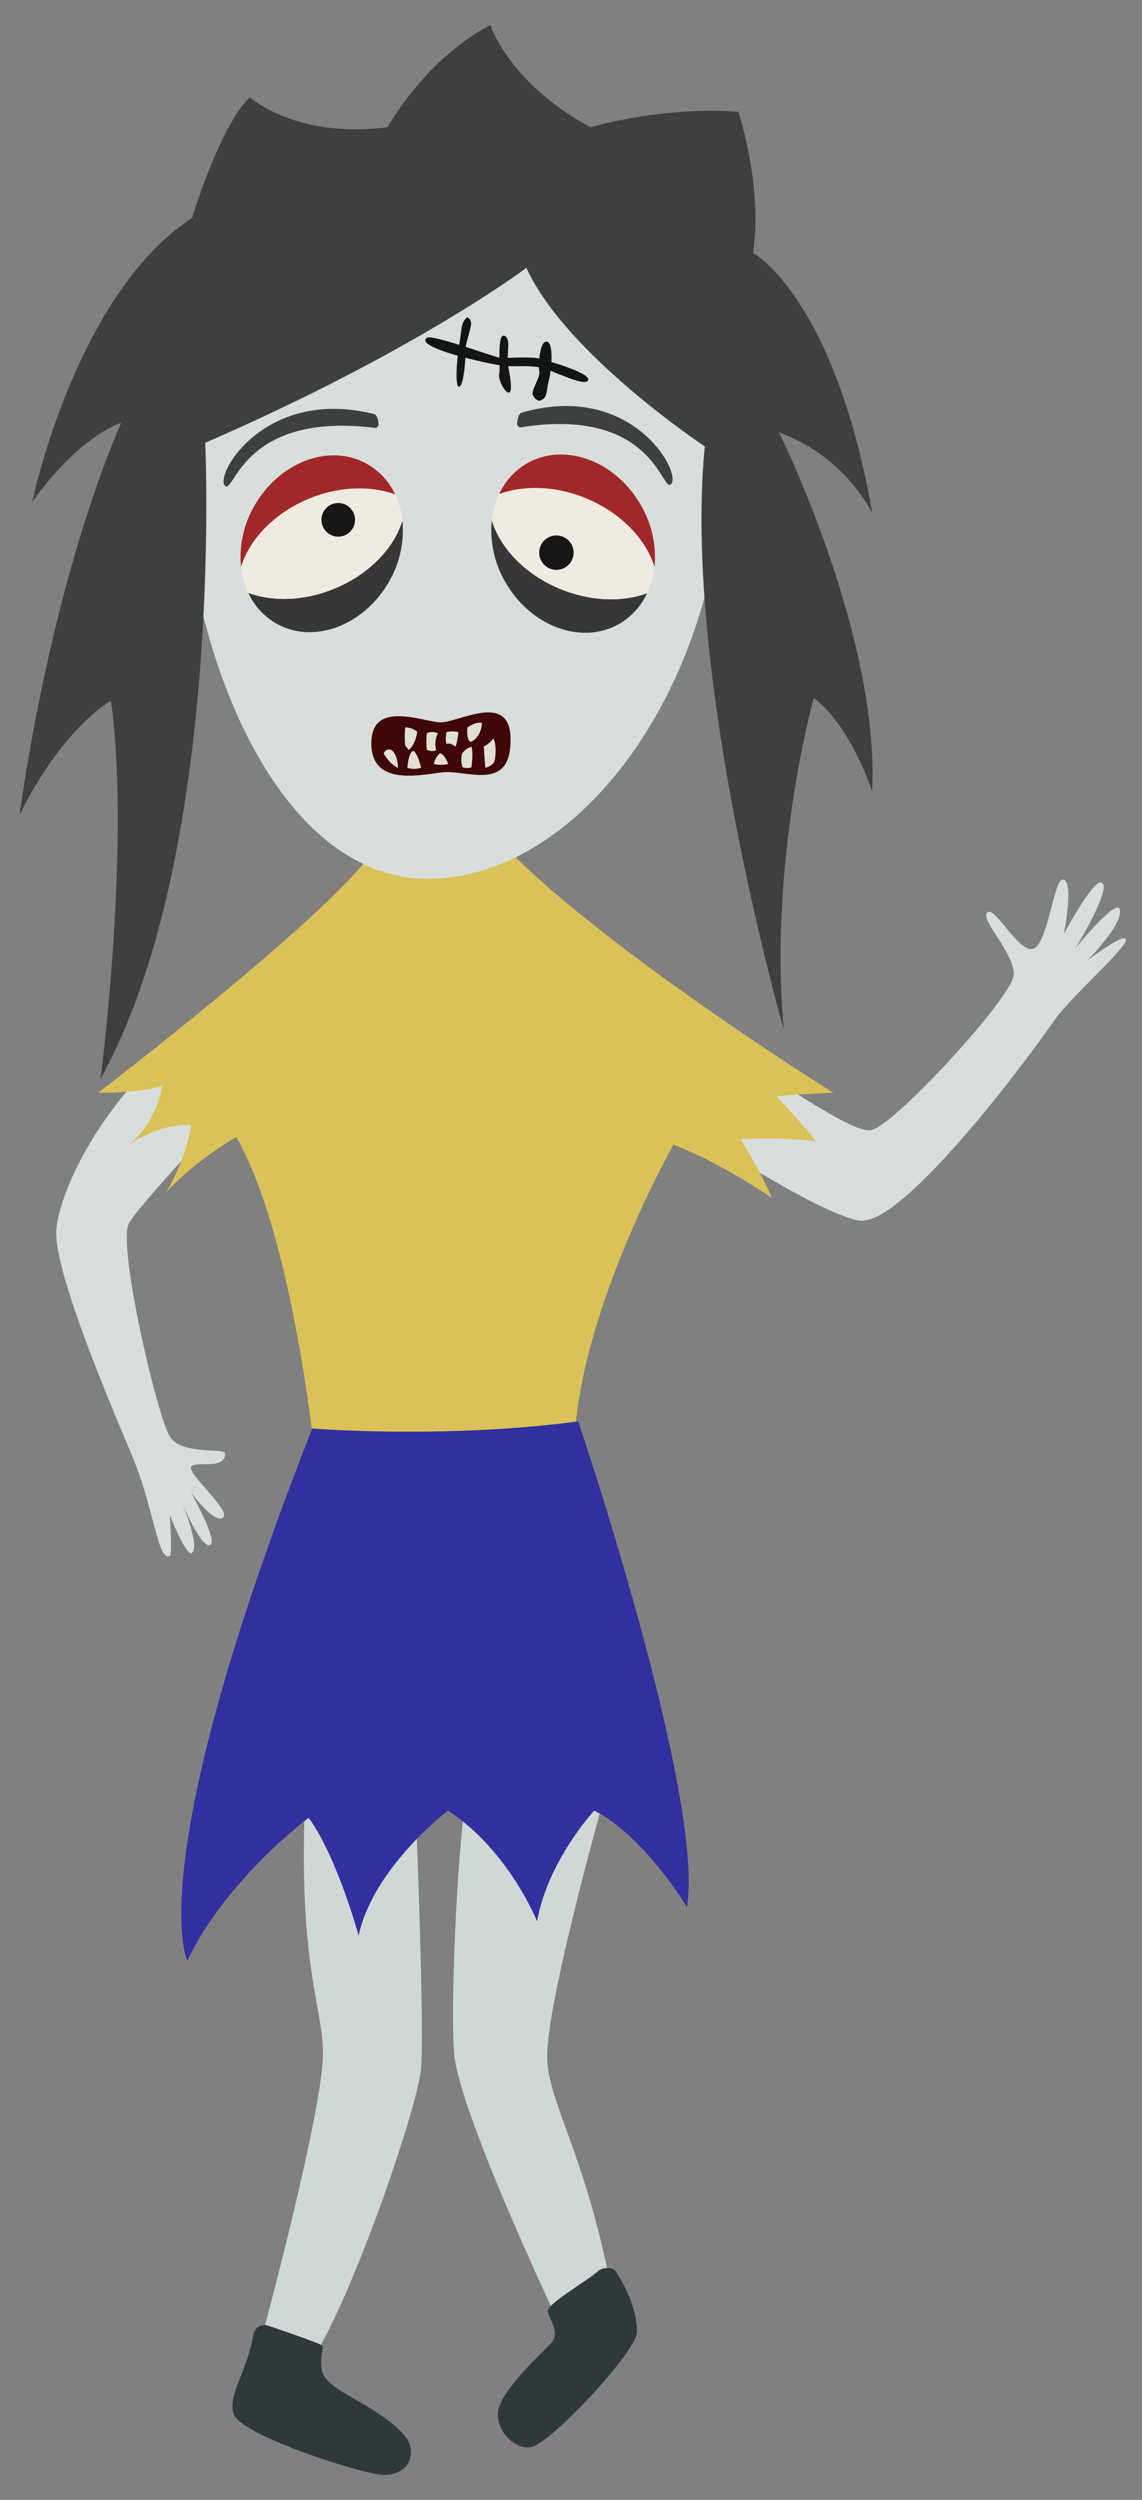 <svg xmlns="http://www.w3.org/2000/svg" width="320" height="700" viewBox="0 0 320 700">
  <rect x="0" y="0" width="320" height="700" fill="#808080" stroke="none"/>
  <defs>
    <style>
      .cls-1 {
        fill: #d9dddc;
      }

      .cls-2 {
        fill: #d0d8d6;
      }

      .cls-3 {
        fill: #2e3a3a;
      }

      .cls-4 {
        fill: #dbc258;
      }

      .cls-5 {
        fill: #3030a0;
      }

      .cls-6 {
        fill: #383737;
      }

      .cls-7 {
        fill: #efebe1;
      }

      .cls-8 {
        fill: #a02828;
      }

      .cls-9 {
        fill: #161616;
      }

      .cls-10 {
        fill: #3f0707;
      }

      .cls-11 {
        fill: #e2dfd3;
      }

      .cls-12 {
        fill: #141414;
      }

      .cls-13 {
        fill: #3f3f3f;
      }
    </style>
  </defs>
  <g id="head">
    <path class="cls-1" d="M194.48,291.08c14.35,3.38,43.06,27,49.81,25.33s39.81-37.68,39.81-43.59-8.85-14.66-7.66-17c1.69-3.38,8.66,10.75,12.89,9.91s5.91-19.42,8.44-19.42c3.38,0,.31,15.26.31,15.26s8.39-15.76,10.67-14.42c2.87,1.69-7.45,18.42-7.45,18.42s11.77-14.52,12.51-10.82c.85,4.22-9.13,14.2-9.13,14.2s10.82-8.24,10.82-5.76-16,16.45-20.26,22.8-41.66,57.48-54.33,55.79-57.41-32.08-57.41-32.08Z"/>
    <path class="cls-1" d="M59.5,285c-26,15-42.37,45.43-43.69,59.07-1.08,11.12,14.69,48.08,21.06,63.21s7.37,30.19,10.72,28.4c.75-.4,0-11.37,0-11.37s4.6,11.65,6.15,10.55c2.5-1.77-2.82-14.2-2.82-14.2s5.4,12.91,7.92,12-5.39-14.83-5.39-14.83,6.53,8.93,9,7.16-8.87-11.36-8.94-13.91,9.68,1,9.54-4.07c0-1.7-11.76.5-15.3-4.5s-14.89-53.81-11.66-59.85S70.5,304,70.5,304Z"/>
    <path class="cls-2" d="M85.5,504c-2,46,5,58,5,71,0,16.12-17,79-17,79l15,5c11-18,29-70,29.55-80.5C119,561,115.5,482,115.5,482Z"/>
    <path class="cls-3" d="M75.16,651.23A3.16,3.16,0,0,0,71,653.72C69.19,664.39,63.7,670.6,65.5,676c2,6,36.61,17,42,17,5,0,8.2-2.94,7.6-7.47S106.5,676,101.5,673c-4.62-2.77-10.61-5.51-11.31-9.26s.7-6.21,0-7C89.7,656.22,80.46,653,75.16,651.23Z"/>
    <path class="cls-2" d="M132.5,493c-4,11-6.82,73.1-5,84,3,18,27,69,27,69l16-9c-7-34-16.47-48-17.15-60-.85-15,17.15-78,17.15-78Z"/>
    <path class="cls-3" d="M167.5,636c1.13-1.13,4.11-1.33,5,0,2,3,6,10,6,17,0,5-22,29-29,32-3.79,1.62-10-3-10-9s12.3-17,15-20-1-7-1-9S165.5,638,167.5,636Z"/>
    <path class="cls-4" d="M102.5,241c-15,19-75,65-75,65,13,0,18-2,18-2-2.31,11.95-10,17-10,17,10-7,18-6,18-6-1,9-7,19-7,19,8-9,19.72-15.6,19.72-15.6C83,347.84,88.94,413.93,88.94,413.93c17.16,7.37,72.49,2.16,72.49,2.16-5.2-38.22,27.27-95.56,27.27-95.56,13.87,5.35,27.63,14.94,27.63,14.94A128.64,128.64,0,0,0,207.5,319a131,131,0,0,1,21.13.55A158.63,158.63,0,0,0,217.5,307c8-.8,16-1,16-1-69-44-90-67-90-67Z"/>
    <path class="cls-5" d="M87.5,400c-48.38,123-35,149-35,149,11-23,34-40,34-40,8,11,14,33,14,33,4-19,25-35,25-35,17,11,25,31,25,31,3-17,16-31,16-31,14,7,26,27,26,27,5-31-30.47-136-30.47-136C124.5,403,87.5,400,87.5,400Z"/>
    <path class="cls-1" d="M202.72,137.55C197.5,199,159.5,246.13,119.77,246.06,79.5,246,53.5,188,50.64,129.92,49.22,101,78.87,45.31,129,45.31S207.63,79.66,202.72,137.55Z"/>
    <path class="cls-6" d="M93.52,164.91c-8.44,3.42-17.15,3.6-23.93,1.1a19.05,19.05,0,0,0,7.69,8.5c10.36,6,24.52.84,31.63-11.48a28.64,28.64,0,0,0,3.85-17.25C110.39,153.53,103.36,160.93,93.52,164.91Z"/>
    <path class="cls-7" d="M93.52,164.91c9.84-4,16.87-11.38,19.24-19.13-.72-6.7-4.07-12.61-9.73-15.87-10.35-6-24.51-.85-31.62,11.47-4.74,8.22-5.15,17.55-1.82,24.63C76.37,168.51,85.08,168.33,93.52,164.91Z"/>
    <path class="cls-8" d="M86.79,139.54c8.45-3.42,17.16-3.59,23.94-1.09A19,19,0,0,0,103,130c-10.35-6-24.51-.84-31.62,11.47a28.64,28.64,0,0,0-3.85,17.25C69.92,150.92,77,143.53,86.79,139.54Z"/>
    <circle class="cls-9" cx="94.78" cy="145.56" r="4.71"/>
    <path class="cls-6" d="M157.18,165c8.52,3.45,17.29,3.63,24.13,1.11a19.21,19.21,0,0,1-7.76,8.57c-10.44,6-24.71.84-31.88-11.57a28.85,28.85,0,0,1-3.87-17.39C140.18,153.54,147.26,161,157.18,165Z"/>
    <path class="cls-7" d="M157.18,165c-9.92-4-17-11.47-19.38-19.28.72-6.75,4.09-12.71,9.79-16,10.44-6,24.72-.85,31.88,11.56,4.79,8.28,5.19,17.69,1.84,24.83C174.47,168.64,165.7,168.46,157.18,165Z"/>
    <path class="cls-8" d="M164,139.44c-8.51-3.45-17.28-3.62-24.12-1.1a19.1,19.1,0,0,1,7.76-8.57c10.44-6,24.71-.85,31.88,11.57a28.84,28.84,0,0,1,3.87,17.38C181,150.91,173.89,143.46,164,139.44Z"/>
    <circle class="cls-9" cx="155.91" cy="154.75" r="4.82"/>
    <path class="cls-10" d="M104.05,208c.13-12.23,14.77-5.73,19.51-5.73,5,0,19.18-8.57,19.5,4.31.36,14.55-10.78,9.61-17.83,9.61C120.54,216.18,103.92,221.46,104.05,208Z"/>
    <path class="cls-11" d="M113.57,203.66a21.83,21.83,0,0,0,0,5.19l1,1.13c2-1.74,2.34-5.07,2.34-5.07A5.47,5.47,0,0,0,113.57,203.66Z"/>
    <path class="cls-11" d="M119.61,205.32a19.83,19.83,0,0,0,0,4.66c2,.75,2.62,0,2.62,0a6.6,6.6,0,0,1,.46-4.66A3.56,3.56,0,0,0,119.61,205.32Z"/>
    <path class="cls-11" d="M125.13,205c-.49,2.44,0,3.32,0,3.32,1.19-.46,2.53.79,2.53.79a18,18,0,0,0,.77-4.11A7,7,0,0,0,125.13,205Z"/>
    <path class="cls-11" d="M131,203.66c-.33,2.08.24,4.41,1.1,4,2.93-1.47,2.93-5.22,2.93-5.22C133.36,202,131,203.66,131,203.66Z"/>
    <path class="cls-11" d="M129.55,214.79a8.1,8.1,0,0,1-.1-3.68,4.45,4.45,0,0,1,2.66-2c.58,1.66,0,5.72,0,5.72A3.29,3.29,0,0,1,129.55,214.79Z"/>
    <path class="cls-11" d="M114.15,215c.43-5.12,1.82-4.71,1.82-4.71C117.26,211.56,118,215,118,215A6.49,6.49,0,0,1,114.15,215Z"/>
    <path class="cls-11" d="M136,215c-.33-3.46-.42-6-.42-6a6.06,6.06,0,0,0,2.62-2.25c1.16,1.83.46,6,.46,6C138.39,214.47,136,215,136,215Z"/>
    <path class="cls-11" d="M107.52,211a1.55,1.55,0,0,1,2.29-.91c1.75,1.54,1.71,4.9,1.71,4.9C109.21,214.08,107.52,211,107.52,211Z"/>
    <path class="cls-11" d="M121.57,213.94a5.26,5.26,0,0,1,1.69-3c1.38.23,2.35,3,2.35,3A9.43,9.43,0,0,1,121.57,213.94Z"/>
    <path class="cls-12" d="M119.57,94.62c-3.5,2.8,17.89,7.39,21.28,7.78s6.56-.18,10.17.44,12.8,5.67,13.77,3.65-11.6-5.59-14-6.14-9,0-10.64-.16S121,93.46,119.57,94.62Z"/>
    <path class="cls-12" d="M141.28,94c2.09.55.57,5.65,1.06,8.22s1.47,7.72.22,7.7-3.07-3.86-2.67-5.29S139.19,93.43,141.28,94Z"/>
    <path class="cls-12" d="M151,112.24c2.59-.66,1.93-2.39,2.81-5.82s1.32-10.77-.69-10.77-2.29,6.89-2,8.43-2.1,4.92-1.87,6.27A2.8,2.8,0,0,0,151,112.24Z"/>
    <path class="cls-12" d="M130.86,88.89c-1.78,1.5-1.41,3.26-2.14,7.38s-1.33,12.54,0,12,1.82-8.44,1.69-10.09S132.07,92,132,90.52,130.86,88.89,130.86,88.89Z"/>
    <path class="cls-13" d="M144.91,118.45a1,1,0,0,0,1.11,1.19c36.41-5.73,39.33,17.62,41.84,16.06,3.8-2.35-10.25-29.21-41.68-20.15C145.36,115.79,145,117.28,144.91,118.45Z"/>
    <path class="cls-13" d="M106.06,118.66a1,1,0,0,1-1.11,1.15c-36.19-4.49-39.22,17.78-41.71,16.36-3.77-2.14,10.36-28,41.57-20.23C105.63,116.14,106,117.55,106.06,118.66Z"/>
    <path class="cls-13" d="M197.5,125c-6.4,63.91,22.12,163.22,22.12,163.22-4.27-47.52,8.41-92.8,8.41-92.8,10.66,8.2,16.35,26.22,16.35,26.22,2.18-43.64-26.11-100.59-26.11-100.59a49.09,49.09,0,0,1,26.16,22.59C233.8,83.18,210.84,70.56,211,70.87c2.84-18.85-4.11-39.56-4.11-39.56-21.33-1.64-41.44,4.32-41.44,4.32C142.71,23.34,137.37,7,137.37,7c-18.48,9.83-28.78,28.63-28.78,28.63C83,38.91,70,27.26,70,27.26,61.49,35.46,53.84,61,53.84,61,21.1,82.37,9.05,140.52,9.05,140.52c13.51-18.85,24.89-22.12,24.89-22.12C13.3,166.66,5.5,228.2,5.5,228.2c12.09-24.58,25.59-32,25.59-32C36.7,236.35,28.19,302,28.19,302,62.93,239.6,57.5,124,57.5,124c59.56-25.93,90-49,90-49C158.48,99.16,197.5,125,197.5,125Z"/>
  </g>
</svg>
